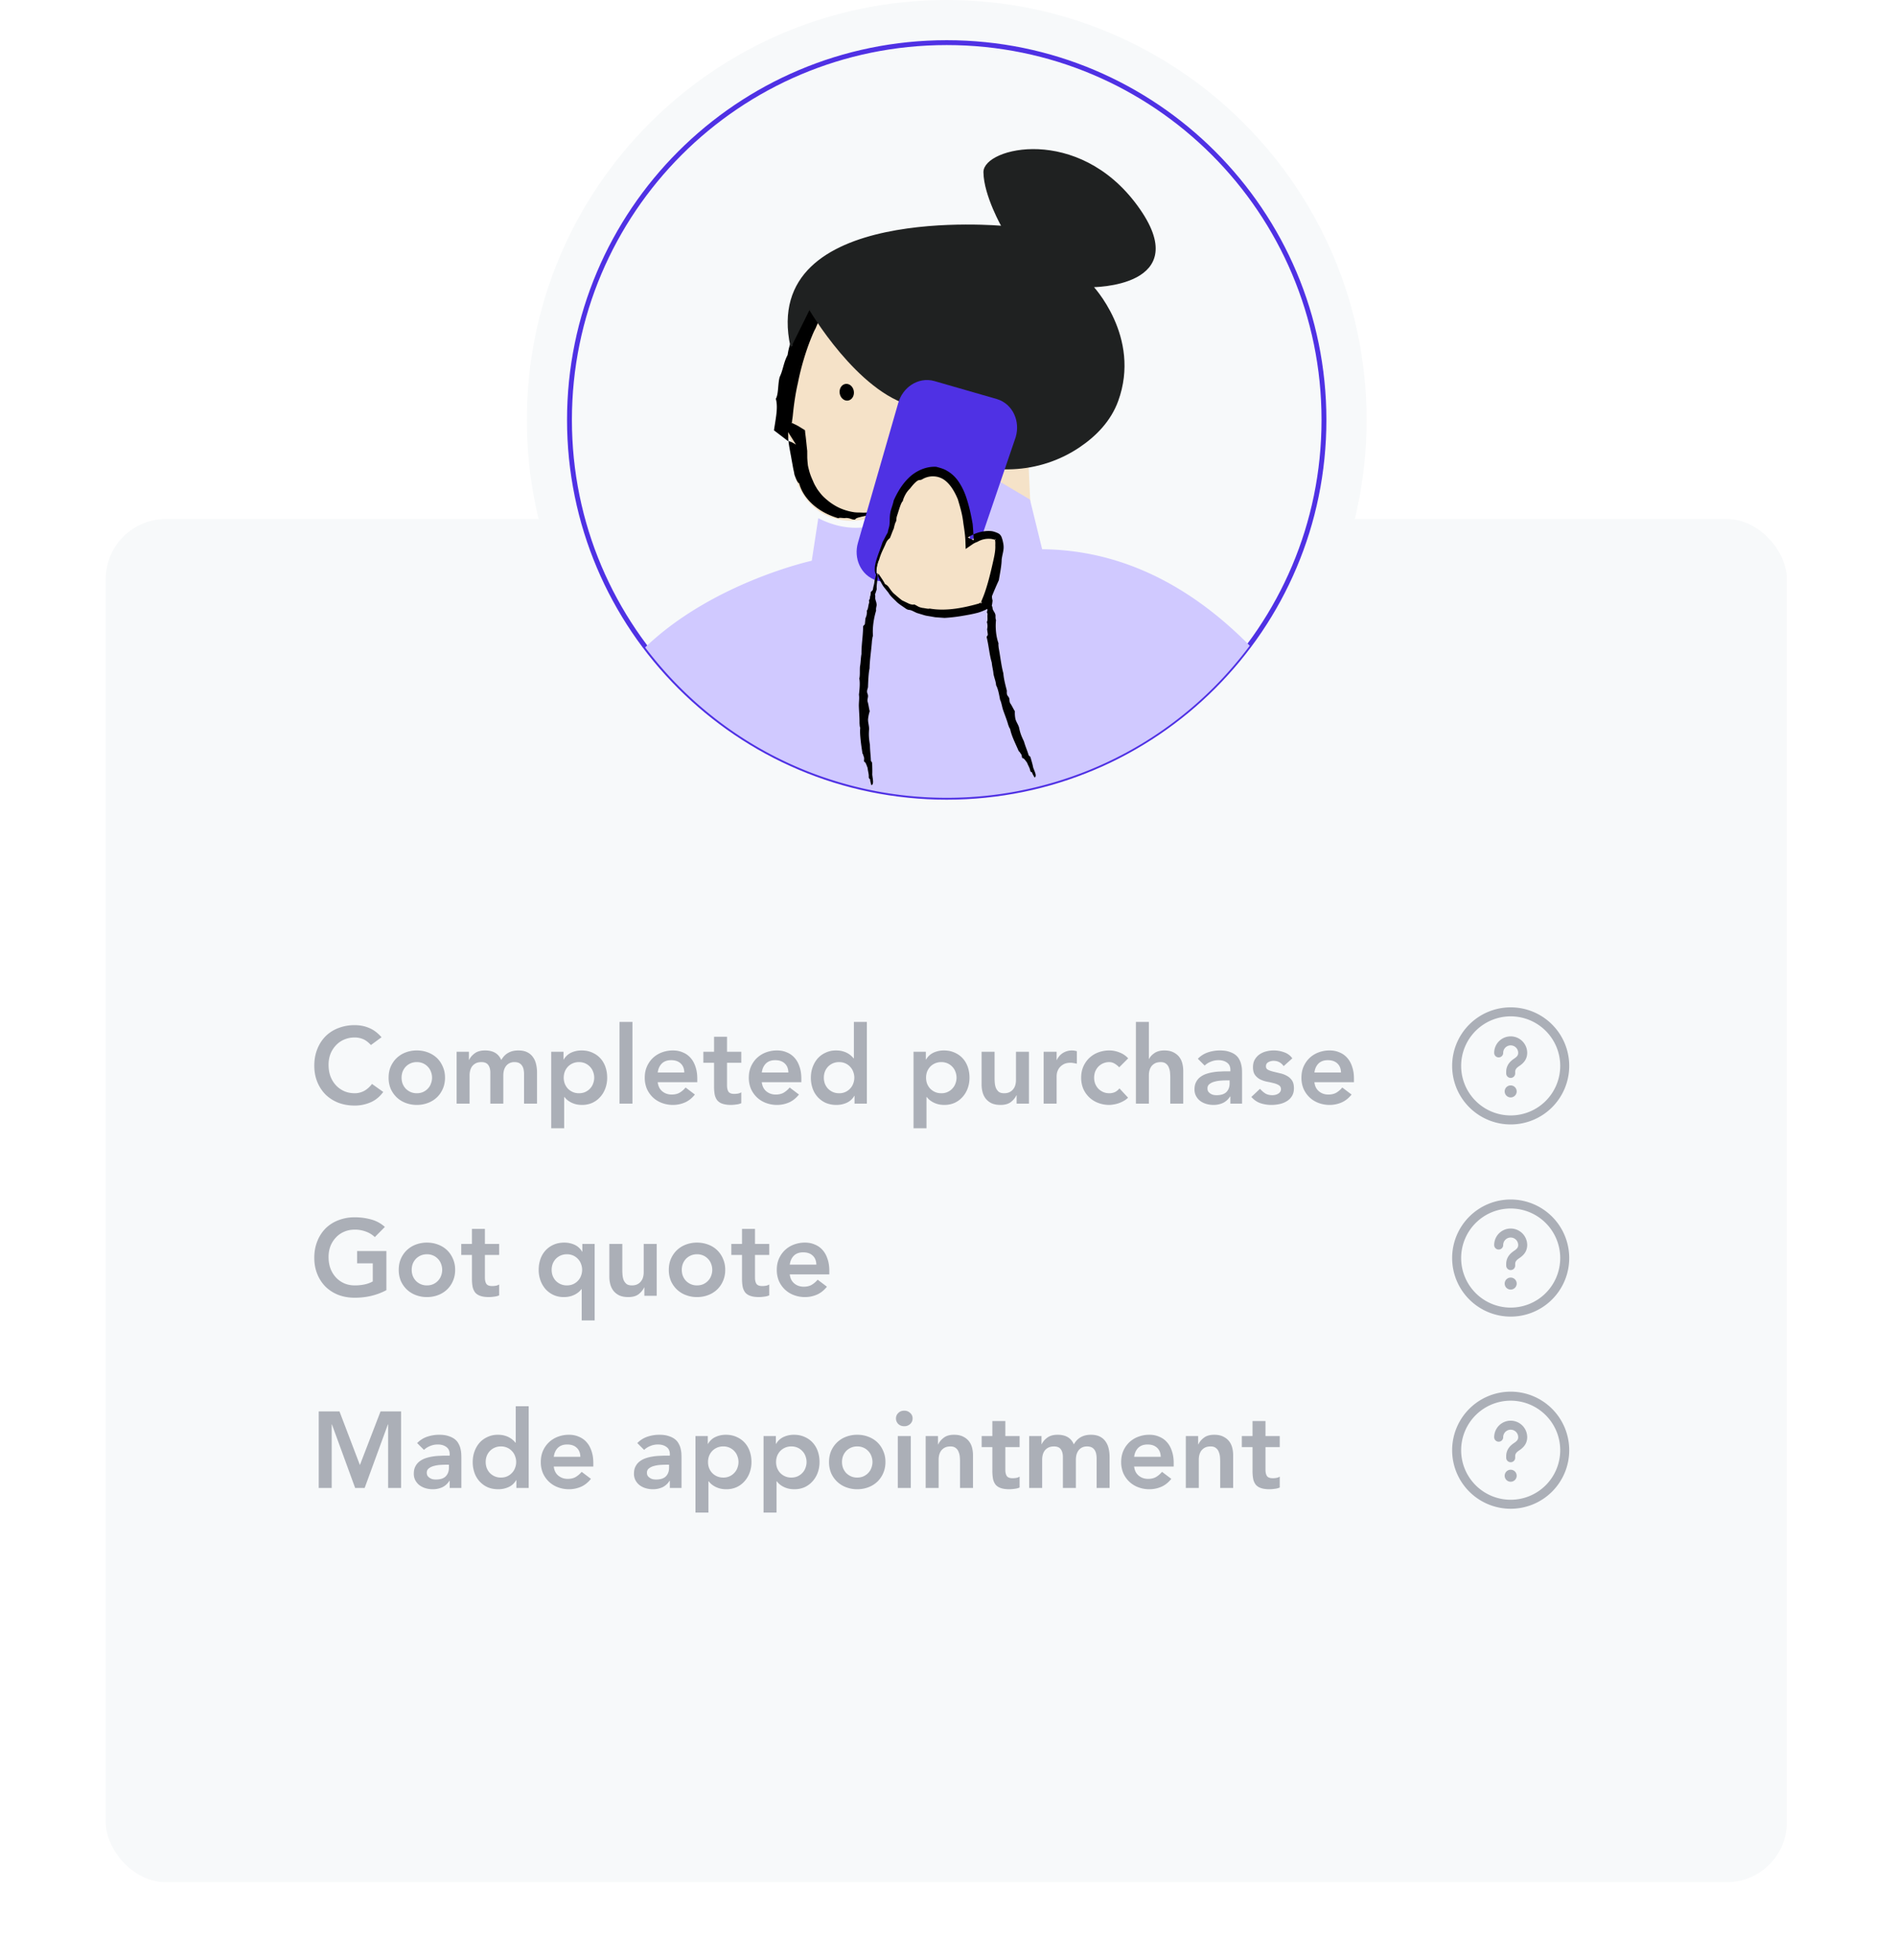 <svg xmlns="http://www.w3.org/2000/svg" width="269px" height="278px" fill="none" aria-hidden="true"><g filter="url(#a640230ddfe783)"><rect width="238.519" height="193.37" x="15" y="59.63" fill="#F7F9FA" rx="8.519"/></g><g clip-path="url(#b640230ddfe783)"><path fill="#F7F9FA" d="M134.318 119.142c-32.9 0-59.571-26.671-59.571-59.571S101.418 0 134.318 0s59.571 26.67 59.571 59.57c0 32.901-26.671 59.572-59.571 59.572Z"/><path stroke="#4F31E4" stroke-miterlimit="10" stroke-width=".69" d="M134.318 113.093c-29.56 0-53.522-23.963-53.522-53.522 0-29.56 23.962-53.522 53.522-53.522 29.559 0 53.522 23.963 53.522 53.522 0 29.56-23.963 53.522-53.522 53.522Z"/><path fill="#F5E2C8" d="M124.674 73.091a2.7 2.7 0 0 0-.217.085c-6.138 2.287-11.569-1.287-12.02-7.819l-.189-2.73a.62.62 0 0 0-.312-.493l-1.212-.696a.61.61 0 0 1-.311-.578c.189-2.89 1.91-21.1 14.841-22.672.041-.007.083-.006.125-.006l18.885 3.105c.304.02.553.259.582.562l1.769 39.165c.035.337-1.763.758-2.099.792l-17.524.292a.627.627 0 0 1-.693-.558l-.772-7.939a.627.627 0 0 0-.854-.516l.001.006Z"/><path fill="#000" fill-rule="evenodd" d="M127.268 71.645c-.047-.07-1.437.446-2.465.782-.757.16-1.725.346-2.658.283-.549-.022-.405.004-.865-.033a8.05 8.05 0 0 1-1.774-.456c-.537-.206-1.079-.487-1.729-.954-.64-.489-1.092-.903-1.449-1.376-.179-.236-.37-.464-.513-.74a5.335 5.335 0 0 1-.464-.91c-.383-.839-.527-1.29-.724-2.195-.046-.405-.078-.77-.093-1.117l-.006-.977c-.095-.788-.181-1.823-.281-2.477l-.03-.352-.016-.095-.079-.057c-.31-.187-.521-.32-.847-.518-.439-.25-.576-.276-.999-.507l.079.14-.008-.047c.038-.453.086-.67.13-1.041.139-1.491.386-3.223.732-4.692.382-1.97 1.08-4.448 1.998-6.647.149-.367.364-.85.502-1.074.774-1.924 2.153-3.996 3.461-5.266.315-.338.532-.59.939-.923.575-.542.768-.727 1.293-1.149.307-.218.588-.376.724-.49.318-.191.814-.405 1.21-.59 1.091-.549 2.658-.925 3.802-1.106-.047-.034-1.267.16-1.801.268-.261.07-.489.13-.691.176-.2.061-.372.117-.539.166-.326.102-.625.151-.927.313-.433.175-.613.058-.879.011-.41.186-.866.513-1.136.53-.398.302-.666.416-.886.396-.34.182-.187.304-.577.528-.637.252-1.363 1.147-1.88 1.064-.043.21-.292.481-.566.77a3.315 3.315 0 0 1-.977.686c-.275.331-.501.697-.752 1.039-.32.563-.706.172-1.045.535-.605 1.252-1.181 2.34-1.666 3.433-.484 1.093-.902 2.168-1.068 3.37-.612 1.17-.614 2.05-1.128 3.134-.273.975-.144 2.4-.547 3.096.273.982.104 2.121-.101 3.427l-.165 1.04 1.287.984.665.513c.419.085.788.29 1.178.534L111.82 61.3c.01.439.002.902.062 1.395.081.664.233 1.422.37 2.169.07.428.153.848.227 1.255.063.424.184.823.232 1.2.178.488.408 1.12.684 1.271.316 1.2 1.121 2.311 2.132 3.152 1.013.847 2.218 1.418 3.409 1.774.199-.151.776.04 1.063-.041.699.004.761.252 1.31.232.096-.183.361-.269.684-.343.327-.096.709-.151 1.029-.246.54-.075.941-.147 1.306-.263.361-.102.699-.171 1.076-.303.345-.154.407-.241.505-.327.282-.075.917-.375 1.381-.57l-.022-.01Z" clip-rule="evenodd"/><path fill="#000" d="M120.317 56.822c-.554.085-1.083-.374-1.183-1.026-.1-.65.267-1.248.821-1.333.553-.085 1.083.374 1.183 1.026.1.651-.268 1.248-.821 1.333Z"/><path fill="#D0C9FF" fill-rule="evenodd" stroke="#D0C9FF" stroke-miterlimit="10" stroke-width=".172" d="M116.158 73.634c11.498 5.746 19.099-9.125 19.099-9.125l10.794 6.408L147.789 78c12.215.083 21.953 6.056 29.409 13.608a54.977 54.977 0 0 1-5.021 5.808c-20.898 20.898-54.791 20.898-75.69 0a54.636 54.636 0 0 1-4.841-5.566c9.601-9.187 23.602-12.236 23.602-12.236l.917-5.98h-.007Z" clip-rule="evenodd"/><path fill="#1F2121" d="M114.931 43.812s6.842 11.744 14.616 13.626l1.359 5.166s.421-4.584 2.465-5.123c4.268-1.12 6.106 3.813 4.404 6.008-1.701 2.195-3.678.8-3.678.8 6.039 3.104 13.332 2.822 18.958-.968 2.354-1.581 4.405-3.694 5.423-6.475 3.307-9.056-3.638-16.275-3.638-16.275s14.742.088 6.391-11.31c-8.351-11.399-21.575-8.116-21.531-4.831.043 3.285 2.627 7.788 2.627 7.788s-34.376-3.245-30.02 16.896"/><path stroke="#1F2121" stroke-linejoin="round" stroke-width=".345" d="M114.931 43.812s6.842 11.744 14.616 13.626l1.359 5.166s.421-4.584 2.465-5.123c4.268-1.12 6.106 3.813 4.404 6.008-1.701 2.195-3.678.8-3.678.8 6.039 3.104 13.332 2.822 18.958-.968 2.354-1.581 4.405-3.694 5.423-6.475 3.307-9.056-3.638-16.275-3.638-16.275s14.742.088 6.391-11.31c-8.351-11.399-21.575-8.116-21.531-4.831.043 3.285 2.627 7.788 2.627 7.788s-34.376-3.245-30.02 16.896"/><path fill="#4F31E4" stroke="#4F31E4" stroke-linejoin="round" stroke-width="4.138" d="m125 80.373 8.305 1.014c1.069.31 2.221-.449 2.579-1.69l6.242-18.298c.359-1.242-.221-2.497-1.283-2.807l-8.835-2.545c-1.069-.31-2.221.448-2.58 1.69l-5.717 19.829c-.359 1.241.22 2.496 1.283 2.807H125Z"/><path fill="#F5E2C8" d="M124.483 81.504c-.682-1.255 1.676-5.387 2.014-6.78.559-2.31 1.007-4.738 2.746-6.483.813-.821 1.896-1.366 3.055-1.36 2.497.015 3.759 2.311 4.414 4.456a21.7 21.7 0 0 1 .904 5.353s1.814-1.318 3.814-.642c1.359.462-.8 7.773-1.787 9.918 0 0-10.207 4.594-15.146-4.455l-.014-.007Z"/><path fill="#010101" fill-rule="evenodd" d="M124.635 81.421c-.173.104-.007.51.276 1.042.151.255.296.572.51.834.214.27.434.538.635.793.234.414.627.766 1.027 1.152.38.42.897.71 1.366 1.048.276.2.414.214.531.228.117.014.214.02.476.138.2.097.379.18.558.27.18.068.366.116.538.171.352.097.683.228 1.035.276.352.056.704.118 1.097.187.393.027.82.062 1.324.096a23.474 23.474 0 0 0 2.448-.276c.718-.124 1.414-.234 2.318-.469a7.846 7.846 0 0 0 1.103-.434l.214-.104.069-.179c.193-.504.331-.952.559-1.58.365-.91.683-1.634.993-2.303.152-.924.4-2.131.4-2.932.097-.73.221-.972.276-1.593a2.847 2.847 0 0 0-.055-.738c-.042-.207-.076-.413-.207-.786a1.148 1.148 0 0 0-.297-.469c-.069-.069-.172-.117-.255-.166l-.152-.062a3.452 3.452 0 0 0-.62-.2c-.587-.09-1.207-.027-1.794.125-.6.158-1.138.393-1.696.758l.827.4a39.01 39.01 0 0 0-.138-2.296c-.207-1.187-.475-2.518-.945-3.89a9.102 9.102 0 0 0-.979-2.028c-.421-.649-.993-1.242-1.71-1.642-.463-.303-1.173-.469-1.525-.572-1.448-.09-2.91.58-3.91 1.565-1.014.973-1.669 2.18-2.132 3.2-.117.566-.275.932-.448 1.546-.186.93-.069 1.276-.172 2.055-.09.386-.214.738-.228.952-.228.365-.497.93-.745 1.386-.207.683-.531 1.449-.786 2.242-.124.4-.242.8-.29 1.207-.034.407-.055.841.186 1.214.049-.049.049-.173.028-.331 0-.16-.007-.373.028-.594.055-.441.193-.938.338-1.22.351-1.2.696-1.663.979-2.394.228-.483.393-.552.572-.73.2-.463.4-1.063.538-1.318.131-.58.214-.855.325-1.02.11-.401 0-.373.151-.836.228-.662.531-1.855.814-2.055.021-.193.166-.552.352-.903.228-.428.469-.683.69-.904.248-.331.524-.655.827-.924.469-.4.49-.159.862-.352 1.042-.634 2.27-.531 3.118.048.869.607 1.469 1.628 1.952 2.76.379 1.282.648 2.172.786 3.413.117.738.262 1.69.29 2.47l.041 1.179.993-.683c.2-.138.469-.262.663-.324a3.117 3.117 0 0 1 1.807-.434c.172 0 .338.048.503.082l.248.076c.173-.393.007-.034-.069-.041 0 0 .049.158.056.31.013.152.006.338 0 .517.048.842-.207 1.821-.456 2.925-.338 1.476-.827 3.393-1.4 4.697-.083.22-.179.462-.269.669l.311-.31c-.2.09-.414.186-.511.255-2.179.62-4.676 1.124-7 .71-.145.09-.704-.069-.966-.083-.676-.117-.731-.303-1.221-.503-.103.062-.386.034-.703-.09-.324-.152-.676-.324-1.007-.483-.476-.352-.807-.669-1.131-.93-.311-.277-.525-.608-.78-.973-.269-.325-.407-.338-.524-.421-.124-.324-.593-.959-.904-1.448l-.013.027Z" clip-rule="evenodd"/><g fill="#010101" fill-rule="evenodd" clip-path="url(#c640230ddfe783)" clip-rule="evenodd"><path d="M146.793 110.284c.366-.198-.029-.871-.212-1.42-.073-.418-.227-.915-.366-1.399-.088-.278-.198-.146-.286-.373-.219-.725-.417-1.106-.659-1.933-.373-.776-.534-1.186-.695-1.984-.154-.468-.344-.666-.498-1.142a4.263 4.263 0 0 1-.088-1.135c-.234-.358-.446-.856-.673-1.149-.125-.3-.066-.44-.132-.695-.088-.257-.234-.286-.315-.55-.058-.234-.007-.366-.029-.563-.198-.762-.432-1.648-.491-2.445-.285-1.018-.424-2.365-.659-3.595-.014-.212-.065-.483-.022-.63-.38-1.047-.461-2.343-.358-3.316-.095-.234-.066-.418-.073-.696-.081-.41-.301-.541-.403-.885-.022-.198-.051-.367-.125-.454.066-.198.081-.484.118-.718-.198-.637-.044-1.486-.242-2.094-.278.022-.154.674-.264.96.052.57-.058.827-.022 1.185 0 .242-.131.308-.234.418.015.227.066.512 0 .637.044.248.015.395-.044.483 0 .19.095.16.088.388-.051.33.073.9-.11 1.054.059.088.081.27.103.461.014.234-.015.41-.051.571l.087.63c.059.315-.153.278-.146.512.315 1.318.373 2.416.717 3.58.059.652.205 1.062.249 1.655.103.498.366 1.157.359 1.552.293.52.432 1.332.571 2.064.19.389.249.857.403 1.377.227.681.578 1.523.747 2.174.087.212.168.491.27.571.22 1.084.791 2.138 1.23 3.185.11.022.213.285.315.373.168.286.081.381.198.608.227-.029.439.359.659.629.205.52.395.747.468 1.186.088.176.176.183.264.213 0 .168.219.476.337.717l.014-.007ZM123.629 111.382c.41-.11.176-.915.125-1.523.022-.454 0-1.01-.015-1.545-.015-.314-.154-.204-.183-.468-.029-.813-.117-1.259-.132-2.182-.146-.915-.19-1.383-.117-2.255-.015-.534-.139-.79-.154-1.325a5.13 5.13 0 0 1 .242-1.193c-.125-.439-.176-1.025-.315-1.398-.029-.352.066-.469.073-.754-.007-.293-.139-.366-.139-.667.015-.256.095-.38.132-.593.037-.849.059-1.837.227-2.68.015-1.141.249-2.576.344-3.93.044-.22.059-.52.139-.667-.102-1.193.132-2.577.447-3.587-.044-.27.022-.454.073-.754 0-.454-.168-.63-.205-1.025.022-.212.015-.403-.037-.505.103-.198.169-.498.257-.74-.074-.71.212-1.596.117-2.27-.278-.014-.264.696-.418.982-.044.615-.19.864-.227 1.252-.051.256-.19.3-.307.402-.029.242-.037.55-.117.667 0 .27-.059.424-.139.498-.037.204.058.19 0 .424-.125.33-.125.952-.33 1.076.044.103.022.3 0 .505-.036.25-.11.425-.183.586l-.066.674c-.014.344-.212.249-.263.498-.022 1.45-.249 2.591-.234 3.887-.125.688-.088 1.15-.213 1.779-.044.542.022 1.303-.095 1.698.125.623.037 1.501-.051 2.3.073.453-.008.958-.015 1.537.022.768.11 1.749.095 2.474.022.242.022.557.103.674-.059.593 0 1.2.066 1.815.058.615.168 1.238.249 1.845.102.051.124.359.205.476.087.344-.022.417.036.688.227.044.337.505.483.849.066.593.205.894.169 1.355.044.205.132.241.205.293-.037.175.102.549.161.834l.007-.007Z"/></g></g><path fill="#ABAFB7" d="M52.626 148.245c-.398-.429-.787-.716-1.165-.859a3.067 3.067 0 0 0-1.12-.214c-.562 0-1.073.102-1.533.306-.45.194-.838.47-1.165.828a3.786 3.786 0 0 0-.767 1.227c-.174.47-.26.976-.26 1.518 0 .583.086 1.119.26 1.61.184.491.44.915.767 1.273.327.357.715.638 1.165.843.46.204.971.307 1.534.307.44 0 .863-.103 1.272-.307.42-.215.808-.552 1.166-1.012l1.594 1.135c-.49.674-1.088 1.165-1.794 1.472a5.602 5.602 0 0 1-2.254.46c-.838 0-1.61-.133-2.315-.399a5.52 5.52 0 0 1-1.81-1.15 5.428 5.428 0 0 1-1.18-1.794c-.286-.695-.43-1.467-.43-2.315 0-.869.144-1.656.43-2.362a5.35 5.35 0 0 1 1.18-1.824 5.199 5.199 0 0 1 1.81-1.15 6.3 6.3 0 0 1 2.315-.414c.736 0 1.416.132 2.04.398.633.256 1.221.695 1.763 1.319l-1.503 1.104Zm2.508 4.631c0-.583.102-1.11.307-1.58.215-.48.5-.889.859-1.226a3.74 3.74 0 0 1 1.272-.782 4.417 4.417 0 0 1 1.564-.276c.552 0 1.074.092 1.564.276.491.184.915.444 1.273.782.358.337.639.746.843 1.226.215.47.322.997.322 1.58 0 .582-.107 1.114-.322 1.594-.204.47-.485.874-.843 1.212a3.757 3.757 0 0 1-1.273.782 4.417 4.417 0 0 1-1.564.276 4.417 4.417 0 0 1-1.564-.276 3.757 3.757 0 0 1-1.272-.782 3.844 3.844 0 0 1-.859-1.212 4.029 4.029 0 0 1-.307-1.594Zm1.84 0c0 .286.046.562.138.828.102.265.246.5.43.705.194.204.424.368.69.491.265.122.567.184.904.184.338 0 .64-.062.905-.184.266-.123.49-.287.675-.491.194-.205.337-.44.429-.705a2.29 2.29 0 0 0 .153-.828c0-.287-.05-.563-.153-.828a1.933 1.933 0 0 0-.43-.706 2.047 2.047 0 0 0-.674-.49 2.13 2.13 0 0 0-.905-.184 2.13 2.13 0 0 0-1.594.674 2.26 2.26 0 0 0-.43.706 2.507 2.507 0 0 0-.138.828Zm7.81-3.68h1.748v1.15h.031c.164-.348.424-.655.782-.92.368-.276.859-.414 1.472-.414 1.155 0 1.922.454 2.3 1.364.266-.47.598-.812.997-1.027.398-.225.874-.337 1.426-.337.49 0 .904.081 1.242.245.337.163.608.388.812.675.215.286.368.623.46 1.012.092.378.138.787.138 1.226v4.386h-1.84v-4.171c0-.225-.02-.44-.061-.644a1.48 1.48 0 0 0-.215-.552 1.065 1.065 0 0 0-.414-.383c-.173-.092-.398-.138-.674-.138a1.51 1.51 0 0 0-.736.168 1.41 1.41 0 0 0-.491.43 1.867 1.867 0 0 0-.276.613 3.106 3.106 0 0 0-.077.69v3.987h-1.84v-4.386c0-.46-.097-.823-.291-1.088-.194-.276-.516-.414-.966-.414-.307 0-.567.051-.782.153a1.58 1.58 0 0 0-.521.414c-.133.174-.23.373-.292.598-.061.225-.092.46-.092.705v4.018h-1.84v-7.36Zm13.419 0h1.748v1.104h.03a2.37 2.37 0 0 1 1.074-.982c.45-.204.935-.306 1.456-.306.563 0 1.069.102 1.519.306.45.194.833.465 1.15.813.316.347.557.756.72 1.227.164.47.245.976.245 1.518a4.35 4.35 0 0 1-.26 1.518c-.174.47-.42.879-.736 1.226-.307.348-.68.624-1.12.828a3.53 3.53 0 0 1-1.44.292c-.348 0-.655-.036-.92-.108a3.119 3.119 0 0 1-1.227-.628 2.93 2.93 0 0 1-.353-.384h-.046v4.432h-1.84v-10.856Zm6.102 3.68c0-.287-.05-.563-.153-.828a1.935 1.935 0 0 0-.43-.706 2.047 2.047 0 0 0-.674-.49 2.13 2.13 0 0 0-.904-.184 2.13 2.13 0 0 0-1.595.674 2.26 2.26 0 0 0-.43.706 2.507 2.507 0 0 0-.138.828c0 .286.047.562.139.828.102.265.245.5.429.705.194.204.424.368.69.491.266.122.567.184.904.184.338 0 .64-.062.905-.184.266-.123.49-.287.675-.491a1.94 1.94 0 0 0 .43-.705 2.29 2.29 0 0 0 .152-.828Zm3.587-7.912h1.84v11.592h-1.84v-11.592Zm5.424 8.556c.061.552.276.981.644 1.288.368.306.813.46 1.334.46.46 0 .843-.092 1.15-.276.317-.195.593-.435.828-.721l1.319.997c-.43.531-.91.909-1.442 1.134a4.244 4.244 0 0 1-1.67.338 4.417 4.417 0 0 1-1.565-.276 3.757 3.757 0 0 1-1.273-.782 3.844 3.844 0 0 1-.858-1.212 4.029 4.029 0 0 1-.307-1.594c0-.583.102-1.11.307-1.58.214-.48.5-.889.858-1.226a3.74 3.74 0 0 1 1.273-.782 4.417 4.417 0 0 1 1.564-.276c.511 0 .976.092 1.395.276.43.173.793.429 1.09.766.306.338.54.757.704 1.258.174.49.261 1.058.261 1.702v.506h-5.612Zm3.772-1.38c-.01-.542-.179-.966-.506-1.273-.327-.317-.782-.475-1.365-.475-.552 0-.991.158-1.318.475-.317.317-.511.741-.583 1.273h3.772Zm2.702-1.38v-1.564h1.518v-2.132h1.84v2.132h2.024v1.564h-2.024v3.22c0 .368.067.659.199.874.144.214.42.322.828.322.164 0 .343-.016.537-.046.194-.041.348-.103.46-.184v1.548a2.225 2.225 0 0 1-.721.184 5.074 5.074 0 0 1-.736.062c-.49 0-.894-.057-1.211-.169a1.619 1.619 0 0 1-.736-.475 2.054 2.054 0 0 1-.368-.828 6.256 6.256 0 0 1-.092-1.135v-3.373H99.79Zm8.29 2.76c.062.552.276.981.644 1.288.368.306.813.46 1.334.46.46 0 .844-.092 1.15-.276.317-.195.593-.435.828-.721l1.319.997c-.429.531-.91.909-1.441 1.134a4.249 4.249 0 0 1-1.672.338 4.419 4.419 0 0 1-1.564-.276 3.762 3.762 0 0 1-1.272-.782 3.847 3.847 0 0 1-.859-1.212 4.038 4.038 0 0 1-.307-1.594c0-.583.103-1.11.307-1.58.215-.48.501-.889.859-1.226a3.747 3.747 0 0 1 1.272-.782 4.419 4.419 0 0 1 1.564-.276c.512 0 .977.092 1.396.276a2.84 2.84 0 0 1 1.088.766c.307.338.542.757.706 1.258.174.49.26 1.058.26 1.702v.506h-5.612Zm3.772-1.38c-.01-.542-.178-.966-.506-1.273-.327-.317-.782-.475-1.364-.475-.552 0-.992.158-1.319.475-.317.317-.511.741-.583 1.273h3.772Zm9.388 3.312h-.031a2.372 2.372 0 0 1-1.073.981c-.45.204-.936.307-1.457.307a3.838 3.838 0 0 1-1.533-.292 3.52 3.52 0 0 1-1.135-.828 3.507 3.507 0 0 1-.721-1.226 4.61 4.61 0 0 1-.245-1.518c0-.542.087-1.048.261-1.518.174-.471.414-.88.72-1.227a3.348 3.348 0 0 1 1.135-.813c.44-.204.92-.306 1.441-.306.348 0 .655.035.92.107.266.071.501.163.706.276.204.112.378.235.521.368.143.123.261.245.353.368h.046v-5.167h1.84v11.592h-1.748v-1.104Zm-4.355-2.576c0 .286.046.562.138.828.102.265.245.5.429.705.195.204.425.368.69.491.266.122.568.184.905.184a2.058 2.058 0 0 0 1.579-.675 1.93 1.93 0 0 0 .43-.705c.102-.266.153-.542.153-.828 0-.287-.051-.563-.153-.828a1.925 1.925 0 0 0-.43-.706 2.042 2.042 0 0 0-.674-.49 2.133 2.133 0 0 0-.905-.184 2.133 2.133 0 0 0-1.595.674c-.184.205-.327.44-.429.706a2.507 2.507 0 0 0-.138.828Zm12.723-3.68h1.748v1.104h.031c.266-.45.624-.777 1.073-.982.45-.204.936-.306 1.457-.306.562 0 1.068.102 1.518.306.45.194.833.465 1.15.813.317.347.557.756.721 1.227.163.47.245.976.245 1.518 0 .541-.087 1.047-.261 1.518-.173.47-.419.879-.736 1.226a3.34 3.34 0 0 1-1.119.828c-.439.194-.92.292-1.441.292-.348 0-.654-.036-.92-.108a3.13 3.13 0 0 1-1.227-.628 2.942 2.942 0 0 1-.353-.384h-.046v4.432h-1.84v-10.856Zm6.103 3.68c0-.287-.051-.563-.153-.828a1.925 1.925 0 0 0-.43-.706 2.042 2.042 0 0 0-.674-.49 2.133 2.133 0 0 0-.905-.184 2.133 2.133 0 0 0-1.595.674c-.184.205-.327.44-.429.706a2.507 2.507 0 0 0-.138.828c0 .286.046.562.138.828.102.265.245.5.429.705.195.204.425.368.69.491.266.122.568.184.905.184a2.058 2.058 0 0 0 1.579-.675 1.93 1.93 0 0 0 .43-.705c.102-.266.153-.542.153-.828Zm10.272 3.68h-1.748v-1.181h-.031c-.174.368-.44.69-.797.966-.358.266-.844.399-1.457.399-.491 0-.91-.077-1.257-.23a2.381 2.381 0 0 1-.828-.644 2.577 2.577 0 0 1-.46-.936 4.23 4.23 0 0 1-.138-1.088v-4.646h1.84v3.726c0 .204.01.434.03.69.021.245.072.48.154.705.092.215.225.399.398.552.184.143.44.215.767.215.307 0 .562-.052.767-.154.214-.102.388-.24.521-.414.143-.174.245-.373.307-.598.061-.225.092-.46.092-.705v-4.017h1.84v7.36Zm2.088-7.36h1.84v1.165h.031c.204-.429.496-.762.874-.997a2.418 2.418 0 0 1 1.625-.322c.113.021.225.046.338.077v1.779a3.6 3.6 0 0 0-.46-.092 2.028 2.028 0 0 0-.43-.046c-.429 0-.777.081-1.042.245a1.903 1.903 0 0 0-.598.537 2.015 2.015 0 0 0-.276.613 2.586 2.586 0 0 0-.062.46v3.941h-1.84v-7.36Zm10.72 2.208a2.949 2.949 0 0 0-.675-.537 1.446 1.446 0 0 0-.721-.199 2.129 2.129 0 0 0-1.594.674c-.184.205-.327.44-.43.706a2.507 2.507 0 0 0-.138.828c0 .286.046.562.138.828.103.265.246.5.43.705.194.204.424.368.69.491.266.122.567.184.904.184a1.9 1.9 0 0 0 .798-.169c.245-.123.455-.297.628-.521l1.227 1.318a2.78 2.78 0 0 1-.644.476c-.235.132-.475.24-.721.322-.245.081-.48.138-.705.168a3.322 3.322 0 0 1-.583.062 4.419 4.419 0 0 1-1.564-.276 3.762 3.762 0 0 1-1.272-.782 3.847 3.847 0 0 1-.859-1.212 4.038 4.038 0 0 1-.307-1.594c0-.583.103-1.11.307-1.58.215-.48.501-.889.859-1.226a3.747 3.747 0 0 1 1.272-.782 4.419 4.419 0 0 1 1.564-.276c.471 0 .941.092 1.411.276.481.173.9.454 1.257.843l-1.272 1.273Zm4.208-1.181h.03c.143-.307.394-.583.752-.828.368-.256.838-.383 1.41-.383.491 0 .905.081 1.242.245.348.163.629.378.844.644.214.266.368.572.46.92.092.347.138.71.138 1.089v4.646h-1.84v-3.726c0-.205-.011-.43-.031-.675a2.236 2.236 0 0 0-.169-.705 1.206 1.206 0 0 0-.398-.552c-.184-.154-.435-.23-.752-.23-.306 0-.567.051-.782.153-.204.102-.378.24-.521.414a1.71 1.71 0 0 0-.291.598c-.062.225-.092.46-.092.705v4.018h-1.84v-11.592h1.84v5.259Zm11.564 5.321h-.046a2.428 2.428 0 0 1-1.012.92 3.248 3.248 0 0 1-1.349.276c-.337 0-.67-.046-.997-.138a2.775 2.775 0 0 1-.858-.414 2.153 2.153 0 0 1-.598-.69 1.95 1.95 0 0 1-.23-.966c0-.399.071-.736.214-1.012.143-.287.332-.522.568-.706a2.93 2.93 0 0 1 .843-.46c.317-.112.644-.194.981-.245a7.232 7.232 0 0 1 1.043-.107c.347-.021.675-.031.981-.031h.46v-.199c0-.46-.158-.803-.475-1.028-.317-.235-.721-.352-1.211-.352-.389 0-.752.071-1.089.214a2.656 2.656 0 0 0-.874.552l-.966-.966c.409-.419.884-.72 1.426-.904a5.346 5.346 0 0 1 1.702-.276c.521 0 .961.061 1.319.184.357.112.654.26.889.444s.414.399.537.644c.132.235.224.476.276.721.061.245.097.485.107.721.01.224.015.424.015.598v4.232h-1.656v-1.012Zm-.107-2.285h-.383c-.256 0-.542.01-.859.031-.317.02-.619.071-.905.153a1.88 1.88 0 0 0-.705.337c-.194.143-.291.348-.291.614 0 .173.035.322.107.444.082.113.184.21.307.292.122.081.26.143.414.184.153.03.306.046.46.046.633 0 1.098-.149 1.395-.445.307-.307.46-.721.46-1.242v-.414Zm7.668-2.024c-.358-.501-.838-.751-1.441-.751a1.54 1.54 0 0 0-.721.184c-.235.122-.352.322-.352.598 0 .224.097.388.291.49.194.102.439.189.736.261l.951.23c.347.071.669.189.966.353.296.153.541.368.736.644.194.276.291.654.291 1.134 0 .44-.097.813-.291 1.12-.184.296-.43.536-.736.72a3.187 3.187 0 0 1-1.012.399 5.351 5.351 0 0 1-1.135.123 4.855 4.855 0 0 1-1.579-.246c-.481-.163-.91-.46-1.288-.889l1.226-1.15c.235.266.486.485.752.659.276.164.608.246.996.246.133 0 .271-.016.414-.046a1.35 1.35 0 0 0 .399-.154.889.889 0 0 0 .291-.26.638.638 0 0 0 .123-.384c0-.255-.097-.444-.291-.567a2.446 2.446 0 0 0-.736-.291 10.404 10.404 0 0 0-.966-.215 4.177 4.177 0 0 1-.951-.322 2.073 2.073 0 0 1-.736-.629c-.194-.266-.291-.634-.291-1.104 0-.409.081-.761.245-1.058.174-.306.399-.557.675-.751a2.88 2.88 0 0 1 .95-.429 4.251 4.251 0 0 1 2.546.122c.48.164.868.45 1.165.859l-1.227 1.104Zm4.36 2.285c.061.552.276.981.644 1.288.368.306.813.46 1.334.46.46 0 .843-.092 1.15-.276.317-.195.593-.435.828-.721l1.319.997c-.43.531-.91.909-1.442 1.134a4.24 4.24 0 0 1-1.671.338 4.419 4.419 0 0 1-1.564-.276 3.757 3.757 0 0 1-1.273-.782 3.844 3.844 0 0 1-.858-1.212 4.02 4.02 0 0 1-.307-1.594c0-.583.102-1.11.307-1.58.214-.48.501-.889.858-1.226a3.741 3.741 0 0 1 1.273-.782 4.419 4.419 0 0 1 1.564-.276c.511 0 .976.092 1.395.276.43.173.793.429 1.089.766.307.338.542.757.705 1.258.174.49.261 1.058.261 1.702v.506h-5.612Zm3.772-1.38c-.01-.542-.179-.966-.506-1.273-.327-.317-.782-.475-1.365-.475-.552 0-.991.158-1.318.475-.317.317-.511.741-.583 1.273h3.772Z"/><path stroke="#ABAFB7" stroke-linecap="round" stroke-linejoin="round" stroke-width="1.278" d="M214.333 158.87v0a7.666 7.666 0 0 1-7.667-7.666v0a7.666 7.666 0 0 1 7.667-7.667v0a7.666 7.666 0 0 1 7.666 7.667v0a7.666 7.666 0 0 1-7.666 7.666Z" clip-rule="evenodd"/><path stroke="#ABAFB7" stroke-linecap="round" stroke-linejoin="round" stroke-width="1.278" d="M214.333 152.269v-.213c0-.696.43-1.074.861-1.363.421-.284.842-.654.842-1.335a1.703 1.703 0 1 0-3.407 0M214.331 154.611a.213.213 0 1 0 .002.426.213.213 0 0 0-.002-.426"/><path fill="#ABAFB7" d="M54.819 183.017c-1.34.716-2.837 1.074-4.493 1.074-.838 0-1.61-.133-2.315-.399a5.52 5.52 0 0 1-1.81-1.15 5.428 5.428 0 0 1-1.18-1.794c-.286-.695-.43-1.467-.43-2.315 0-.869.144-1.656.43-2.362a5.36 5.36 0 0 1 1.18-1.824 5.213 5.213 0 0 1 1.81-1.15 6.3 6.3 0 0 1 2.315-.414 8.58 8.58 0 0 1 2.33.306 4.731 4.731 0 0 1 1.948 1.058l-1.426 1.442a3.554 3.554 0 0 0-1.272-.782 4.417 4.417 0 0 0-1.564-.276c-.563 0-1.074.102-1.534.306-.45.195-.838.471-1.165.828a3.786 3.786 0 0 0-.767 1.227c-.174.47-.26.976-.26 1.518 0 .583.086 1.119.26 1.61.184.491.44.915.767 1.273.327.358.715.639 1.165.843.46.205.971.307 1.534.307.49 0 .95-.046 1.38-.138.44-.092.828-.235 1.165-.43v-2.56h-2.223v-1.748h4.155v5.55Zm1.753-2.882c0-.583.102-1.109.306-1.58.215-.48.501-.889.86-1.226a3.74 3.74 0 0 1 1.272-.782 4.417 4.417 0 0 1 1.564-.276c.552 0 1.073.092 1.564.276.49.184.915.444 1.273.782.357.337.638.746.843 1.226.215.471.322.997.322 1.58 0 .582-.107 1.114-.322 1.594a3.639 3.639 0 0 1-.844 1.212 3.757 3.757 0 0 1-1.272.782 4.417 4.417 0 0 1-1.564.276 4.417 4.417 0 0 1-1.564-.276 3.757 3.757 0 0 1-1.273-.782 3.833 3.833 0 0 1-.858-1.212 4.029 4.029 0 0 1-.307-1.594Zm1.84 0c0 .286.046.562.138.828.102.266.245.501.43.705a2.146 2.146 0 0 0 1.595.675c.336 0 .638-.062.903-.184a2.05 2.05 0 0 0 .675-.491c.194-.204.337-.439.43-.705a2.29 2.29 0 0 0 .153-.828 2.29 2.29 0 0 0-.153-.828 1.933 1.933 0 0 0-.43-.706 2.047 2.047 0 0 0-.675-.49 2.13 2.13 0 0 0-.904-.184 2.13 2.13 0 0 0-1.595.674 2.26 2.26 0 0 0-.43.706 2.515 2.515 0 0 0-.137.828Zm7.028-2.116v-1.564h1.518v-2.132h1.84v2.132h2.024v1.564h-2.024v3.22c0 .368.066.659.2.874.142.214.418.322.827.322.164 0 .343-.016.537-.046.194-.041.347-.102.46-.184v1.548a2.23 2.23 0 0 1-.72.184 5.077 5.077 0 0 1-.737.062c-.49 0-.894-.056-1.211-.169a1.62 1.62 0 0 1-.736-.475 2.05 2.05 0 0 1-.368-.828 6.212 6.212 0 0 1-.092-1.135v-3.373H65.44Zm18.93 9.292h-1.84v-4.432h-.046a2.93 2.93 0 0 1-.353.384 3.116 3.116 0 0 1-1.227.628 3.532 3.532 0 0 1-.92.108 3.514 3.514 0 0 1-1.44-.292 3.522 3.522 0 0 1-1.135-.828 3.843 3.843 0 0 1-.721-1.226 4.345 4.345 0 0 1-.26-1.518c0-.542.081-1.048.245-1.518.163-.47.403-.879.72-1.227a3.367 3.367 0 0 1 1.135-.813c.45-.204.96-.306 1.533-.306.522 0 1.007.102 1.457.306.45.205.808.532 1.073.982h.03v-1.104h1.749v10.856Zm-6.103-7.176c0 .286.046.562.138.828.102.266.246.501.43.705a2.145 2.145 0 0 0 1.595.675c.337 0 .638-.062.904-.184a2.05 2.05 0 0 0 .675-.491c.194-.204.337-.439.429-.705.102-.266.153-.542.153-.828 0-.286-.05-.562-.153-.828a1.934 1.934 0 0 0-.43-.706 2.047 2.047 0 0 0-.674-.49 2.13 2.13 0 0 0-.905-.184 2.13 2.13 0 0 0-1.594.674 2.26 2.26 0 0 0-.43.706 2.515 2.515 0 0 0-.138.828Zm14.903 3.68H91.42v-1.181h-.03c-.174.368-.44.69-.797.966-.358.266-.844.399-1.457.399-.49 0-.91-.077-1.258-.23a2.38 2.38 0 0 1-.828-.644 2.582 2.582 0 0 1-.46-.936 4.23 4.23 0 0 1-.137-1.088v-4.646h1.84v3.726c0 .204.01.434.03.69.02.245.072.48.154.705.092.215.224.399.398.552.184.143.44.215.767.215.306 0 .562-.051.766-.154.215-.102.389-.24.522-.414a1.58 1.58 0 0 0 .306-.598c.062-.224.093-.46.093-.705v-4.017h1.84v7.36Zm1.72-3.68c0-.583.102-1.109.307-1.58.215-.48.5-.889.858-1.226a3.74 3.74 0 0 1 1.273-.782 4.417 4.417 0 0 1 1.564-.276c.552 0 1.074.092 1.564.276a3.587 3.587 0 0 1 2.116 2.008c.215.471.322.997.322 1.58 0 .582-.107 1.114-.322 1.594a3.628 3.628 0 0 1-.843 1.212 3.757 3.757 0 0 1-1.273.782 4.416 4.416 0 0 1-1.564.276 4.417 4.417 0 0 1-1.564-.276 3.757 3.757 0 0 1-1.273-.782 3.833 3.833 0 0 1-.858-1.212 4.03 4.03 0 0 1-.307-1.594Zm1.84 0c0 .286.046.562.138.828.102.266.246.501.43.705a2.145 2.145 0 0 0 1.595.675c.337 0 .638-.062.904-.184.266-.123.49-.286.674-.491.195-.204.338-.439.43-.705.102-.266.153-.542.153-.828 0-.286-.051-.562-.153-.828a1.925 1.925 0 0 0-.43-.706 2.04 2.04 0 0 0-.674-.49 2.13 2.13 0 0 0-.905-.184 2.13 2.13 0 0 0-1.594.674 2.26 2.26 0 0 0-.43.706 2.515 2.515 0 0 0-.138.828Zm7.028-2.116v-1.564h1.518v-2.132h1.84v2.132h2.024v1.564h-2.024v3.22c0 .368.067.659.2.874.143.214.419.322.828.322.163 0 .342-.016.536-.046.194-.041.348-.102.46-.184v1.548a2.225 2.225 0 0 1-.72.184 5.085 5.085 0 0 1-.736.062c-.491 0-.895-.056-1.212-.169a1.624 1.624 0 0 1-.736-.475 2.054 2.054 0 0 1-.368-.828 6.248 6.248 0 0 1-.092-1.135v-3.373h-1.518Zm8.291 2.76c.061.552.276.981.644 1.288.368.306.812.46 1.334.46.46 0 .843-.092 1.15-.276.316-.194.592-.435.828-.721l1.318.997c-.429.531-.91.91-1.441 1.134a4.247 4.247 0 0 1-1.671.338 4.415 4.415 0 0 1-1.564-.276 3.757 3.757 0 0 1-1.273-.782 3.836 3.836 0 0 1-.859-1.212 4.037 4.037 0 0 1-.306-1.594c0-.583.102-1.109.306-1.58.215-.48.501-.889.859-1.226a3.741 3.741 0 0 1 1.273-.782 4.415 4.415 0 0 1 1.564-.276c.511 0 .976.092 1.395.276.429.174.792.429 1.089.766.306.338.541.757.705 1.258.174.49.261 1.058.261 1.702v.506h-5.612Zm3.772-1.38c-.011-.542-.179-.966-.506-1.273-.328-.317-.782-.475-1.365-.475-.552 0-.992.158-1.319.475-.317.317-.511.741-.582 1.273h3.772Z"/><path stroke="#ABAFB7" stroke-linecap="round" stroke-linejoin="round" stroke-width="1.278" d="M214.333 186.13v0a7.667 7.667 0 0 1-7.667-7.667v0a7.666 7.666 0 0 1 7.667-7.667v0a7.666 7.666 0 0 1 7.666 7.667v0a7.667 7.667 0 0 1-7.666 7.667Z" clip-rule="evenodd"/><path stroke="#ABAFB7" stroke-linecap="round" stroke-linejoin="round" stroke-width="1.278" d="M214.333 179.528v-.213c0-.696.43-1.074.861-1.363.421-.284.842-.654.842-1.335a1.703 1.703 0 1 0-3.407 0M214.331 181.87a.213.213 0 1 0 .002.426.213.213 0 0 0-.002-.426"/><path fill="#ABAFB7" d="M45.22 200.218h2.944l2.898 7.605 2.929-7.605h2.913v10.856h-1.84v-9.016h-.03l-3.297 9.016h-1.35l-3.296-9.016h-.03v9.016h-1.84v-10.856Zm18.58 9.844h-.045a2.42 2.42 0 0 1-1.012.92 3.25 3.25 0 0 1-1.35.276c-.337 0-.669-.046-.996-.138a2.787 2.787 0 0 1-.859-.414 2.166 2.166 0 0 1-.598-.69 1.957 1.957 0 0 1-.23-.966c0-.399.072-.736.215-1.012.143-.286.332-.521.567-.705.245-.194.527-.348.844-.46a5.33 5.33 0 0 1 .98-.246 7.227 7.227 0 0 1 1.043-.107c.348-.02.675-.031.982-.031h.46v-.199c0-.46-.159-.802-.476-1.027-.316-.235-.72-.353-1.21-.353-.39 0-.752.072-1.09.215a2.657 2.657 0 0 0-.873.552l-.967-.966a3.578 3.578 0 0 1 1.426-.905 5.348 5.348 0 0 1 1.703-.276c.52 0 .96.061 1.318.184.358.113.654.261.89.445.235.184.413.398.536.644.133.235.225.475.276.72.061.246.097.486.108.721.01.225.015.424.015.598v4.232H63.8v-1.012Zm-.106-2.285h-.384c-.255 0-.542.011-.858.031a4.376 4.376 0 0 0-.905.153 1.885 1.885 0 0 0-.705.338c-.195.143-.292.347-.292.613a.87.87 0 0 0 .108.445c.081.112.184.209.306.291.123.082.26.143.414.184.154.031.307.046.46.046.634 0 1.1-.148 1.395-.445.307-.306.46-.72.46-1.242v-.414Zm9.57 2.193h-.031c-.266.45-.624.777-1.074.981a3.47 3.47 0 0 1-1.457.307c-.572 0-1.083-.097-1.533-.291a3.552 3.552 0 0 1-1.135-.828 3.515 3.515 0 0 1-.72-1.227 4.586 4.586 0 0 1-.245-1.518c0-.542.086-1.048.26-1.518.174-.47.414-.879.72-1.227a3.351 3.351 0 0 1 1.135-.812c.44-.205.92-.307 1.442-.307.347 0 .654.036.92.107.266.072.5.164.705.276.205.113.378.236.521.368.144.123.261.246.353.368h.046v-5.167h1.84v11.592h-1.748v-1.104Zm-4.355-2.576c0 .286.045.562.137.828.103.266.246.501.43.705a2.13 2.13 0 0 0 1.595.675c.337 0 .638-.061.904-.184a2.05 2.05 0 0 0 .675-.491c.194-.204.337-.439.43-.705a2.29 2.29 0 0 0 .153-.828 2.29 2.29 0 0 0-.154-.828 1.922 1.922 0 0 0-.43-.705 2.05 2.05 0 0 0-.674-.491 2.13 2.13 0 0 0-.904-.184 2.13 2.13 0 0 0-1.595.675 2.245 2.245 0 0 0-.43.705 2.515 2.515 0 0 0-.138.828Zm9.658.644c.061.552.276.981.644 1.288.368.307.812.46 1.334.46.46 0 .843-.092 1.15-.276.317-.194.593-.434.828-.721l1.318.997c-.429.532-.91.91-1.44 1.135a4.244 4.244 0 0 1-1.672.337 4.417 4.417 0 0 1-1.564-.276 3.757 3.757 0 0 1-1.273-.782 3.829 3.829 0 0 1-.859-1.211 4.035 4.035 0 0 1-.306-1.595c0-.583.102-1.109.306-1.579.215-.481.501-.89.86-1.227a3.757 3.757 0 0 1 1.272-.782 4.417 4.417 0 0 1 1.564-.276c.51 0 .976.092 1.395.276.43.174.792.429 1.089.767.306.337.541.756.705 1.257.174.491.26 1.058.26 1.702v.506h-5.611Zm3.772-1.38c-.01-.542-.18-.966-.506-1.273-.327-.316-.782-.475-1.365-.475-.552 0-.992.159-1.319.475-.317.317-.51.742-.582 1.273h3.772Zm12.698 3.404h-.047a2.42 2.42 0 0 1-1.011.92 3.25 3.25 0 0 1-1.35.276c-.337 0-.67-.046-.997-.138a2.786 2.786 0 0 1-.858-.414 2.164 2.164 0 0 1-.598-.69 1.956 1.956 0 0 1-.23-.966c0-.399.071-.736.215-1.012.143-.286.332-.521.567-.705.245-.194.526-.348.843-.46.317-.113.644-.194.981-.246a7.23 7.23 0 0 1 1.043-.107c.348-.02.675-.031.981-.031h.46v-.199c0-.46-.158-.802-.475-1.027-.317-.235-.72-.353-1.211-.353a2.76 2.76 0 0 0-1.089.215 2.656 2.656 0 0 0-.874.552l-.966-.966a3.577 3.577 0 0 1 1.426-.905 5.347 5.347 0 0 1 1.702-.276c.521 0 .961.061 1.319.184.358.113.654.261.89.445.234.184.413.398.536.644.133.235.225.475.276.72.061.246.097.486.107.721.01.225.015.424.015.598v4.232h-1.655v-1.012Zm-.108-2.285h-.383c-.256 0-.542.011-.859.031a4.378 4.378 0 0 0-.904.153 1.884 1.884 0 0 0-.706.338c-.194.143-.291.347-.291.613a.87.87 0 0 0 .107.445c.082.112.184.209.307.291.123.082.26.143.414.184.153.031.306.046.46.046.634 0 1.099-.148 1.395-.445.307-.306.46-.72.46-1.242v-.414Zm3.743-4.063h1.748v1.104h.031c.266-.45.623-.777 1.073-.981.45-.205.936-.307 1.457-.307.562 0 1.068.102 1.518.307.45.194.833.465 1.15.812.317.348.557.757.721 1.227.163.47.245.976.245 1.518s-.087 1.048-.261 1.518c-.174.47-.419.879-.736 1.227-.306.347-.68.623-1.119.828a3.53 3.53 0 0 1-1.441.291c-.348 0-.655-.036-.92-.107a3.106 3.106 0 0 1-1.227-.629 3.004 3.004 0 0 1-.353-.383h-.046v4.431h-1.84v-10.856Zm6.103 3.68c0-.286-.051-.562-.153-.828a1.927 1.927 0 0 0-.43-.705 2.055 2.055 0 0 0-1.579-.675 2.133 2.133 0 0 0-1.595.675 2.239 2.239 0 0 0-.429.705 2.515 2.515 0 0 0-.138.828c0 .286.046.562.138.828.102.266.245.501.429.705a2.133 2.133 0 0 0 1.595.675 2.055 2.055 0 0 0 1.579-.675c.194-.204.338-.439.43-.705.102-.266.153-.542.153-.828Zm3.555-3.68h1.748v1.104h.031c.266-.45.624-.777 1.073-.981.45-.205.936-.307 1.457-.307.562 0 1.068.102 1.518.307.45.194.833.465 1.15.812.317.348.557.757.721 1.227.163.47.245.976.245 1.518s-.087 1.048-.261 1.518c-.173.47-.419.879-.736 1.227a3.368 3.368 0 0 1-1.119.828c-.439.194-.92.291-1.441.291-.348 0-.654-.036-.92-.107a3.106 3.106 0 0 1-1.227-.629 3.004 3.004 0 0 1-.353-.383h-.046v4.431h-1.84v-10.856Zm6.103 3.68c0-.286-.051-.562-.153-.828a1.913 1.913 0 0 0-.43-.705 2.044 2.044 0 0 0-.674-.491 2.133 2.133 0 0 0-.905-.184 2.133 2.133 0 0 0-1.595.675 2.239 2.239 0 0 0-.429.705 2.515 2.515 0 0 0-.138.828c0 .286.046.562.138.828.102.266.245.501.429.705a2.133 2.133 0 0 0 1.595.675c.337 0 .639-.061.905-.184s.49-.286.674-.491c.195-.204.338-.439.43-.705.102-.266.153-.542.153-.828Zm3.188 0c0-.583.102-1.109.306-1.579a3.78 3.78 0 0 1 .859-1.227 3.757 3.757 0 0 1 1.273-.782 4.415 4.415 0 0 1 1.564-.276c.552 0 1.073.092 1.564.276.49.184.915.445 1.272.782.358.337.639.746.844 1.227.214.47.322.996.322 1.579s-.108 1.114-.322 1.595a3.64 3.64 0 0 1-.844 1.211 3.752 3.752 0 0 1-1.272.782 4.419 4.419 0 0 1-1.564.276 4.415 4.415 0 0 1-1.564-.276 3.757 3.757 0 0 1-1.273-.782 3.831 3.831 0 0 1-.859-1.211 4.042 4.042 0 0 1-.306-1.595Zm1.84 0c0 .286.046.562.138.828.102.266.245.501.429.705a2.13 2.13 0 0 0 1.595.675c.337 0 .639-.061.904-.184.266-.123.491-.286.675-.491.194-.204.337-.439.429-.705.103-.266.154-.542.154-.828 0-.286-.051-.562-.154-.828a1.924 1.924 0 0 0-.429-.705 2.048 2.048 0 0 0-.675-.491 2.126 2.126 0 0 0-.904-.184 2.13 2.13 0 0 0-1.595.675 2.239 2.239 0 0 0-.429.705 2.515 2.515 0 0 0-.138.828Zm7.917-3.68h1.84v7.36h-1.84v-7.36Zm-.261-2.499c0-.297.108-.552.322-.767.225-.225.506-.337.844-.337.337 0 .618.107.843.322a.99.99 0 0 1 .353.782c0 .317-.118.582-.353.797a1.204 1.204 0 0 1-.843.307c-.338 0-.619-.108-.844-.322a1.102 1.102 0 0 1-.322-.782Zm4.213 2.499h1.748v1.181h.031c.174-.368.44-.685.797-.951.358-.276.844-.414 1.457-.414.491 0 .905.082 1.242.245.348.164.629.379.843.644.215.266.368.573.46.92.092.348.138.711.138 1.089v4.646h-1.84v-3.726c0-.204-.01-.429-.03-.675a2.249 2.249 0 0 0-.169-.705 1.208 1.208 0 0 0-.399-.552c-.184-.153-.434-.23-.751-.23-.307 0-.567.051-.782.153a1.609 1.609 0 0 0-.521.414c-.133.174-.23.374-.292.598-.061.225-.092.46-.092.706v4.017h-1.84v-7.36Zm7.946 1.564v-1.564h1.518v-2.131h1.84v2.131h2.024v1.564h-2.024v3.22c0 .368.067.659.2.874.143.215.419.322.828.322.163 0 .342-.015.536-.046a1.19 1.19 0 0 0 .46-.184v1.549a2.251 2.251 0 0 1-.72.184 5.072 5.072 0 0 1-.736.061c-.491 0-.895-.056-1.212-.169a1.616 1.616 0 0 1-.736-.475 2.068 2.068 0 0 1-.368-.828 6.24 6.24 0 0 1-.092-1.135v-3.373h-1.518Zm6.742-1.564h1.748v1.15h.031c.163-.347.424-.654.782-.92.368-.276.858-.414 1.472-.414 1.155 0 1.922.455 2.3 1.365.266-.47.598-.813.996-1.028.399-.224.874-.337 1.426-.337.491 0 .905.082 1.242.245.338.164.609.389.813.675.215.286.368.624.46 1.012.092.378.138.787.138 1.227v4.385h-1.84v-4.171c0-.224-.02-.439-.061-.644a1.5 1.5 0 0 0-.215-.552 1.069 1.069 0 0 0-.414-.383c-.174-.092-.399-.138-.675-.138-.286 0-.531.056-.736.169a1.407 1.407 0 0 0-.49.429 1.86 1.86 0 0 0-.276.613 3.112 3.112 0 0 0-.077.69v3.987h-1.84v-4.385c0-.46-.097-.823-.291-1.089-.194-.276-.516-.414-.966-.414-.307 0-.568.051-.782.153a1.613 1.613 0 0 0-.522.414c-.132.174-.23.374-.291.598-.061.225-.092.46-.092.706v4.017h-1.84v-7.36Zm14.891 4.324c.061.552.276.981.644 1.288.368.307.812.46 1.334.46.46 0 .843-.092 1.15-.276.316-.194.592-.434.828-.721l1.318.997c-.429.532-.91.91-1.441 1.135a4.246 4.246 0 0 1-1.671.337 4.415 4.415 0 0 1-1.564-.276 3.757 3.757 0 0 1-1.273-.782 3.831 3.831 0 0 1-.859-1.211 4.042 4.042 0 0 1-.306-1.595c0-.583.102-1.109.306-1.579a3.78 3.78 0 0 1 .859-1.227 3.757 3.757 0 0 1 1.273-.782 4.415 4.415 0 0 1 1.564-.276c.511 0 .976.092 1.395.276.429.174.792.429 1.089.767.306.337.541.756.705 1.257.174.491.261 1.058.261 1.702v.506h-5.612Zm3.772-1.38c-.011-.542-.179-.966-.506-1.273-.328-.316-.782-.475-1.365-.475-.552 0-.992.159-1.319.475-.317.317-.511.742-.582 1.273h3.772Zm3.56-2.944h1.748v1.181h.031c.174-.368.439-.685.797-.951.358-.276.844-.414 1.457-.414.491 0 .905.082 1.242.245.347.164.629.379.843.644.215.266.368.573.46.92.092.348.138.711.138 1.089v4.646h-1.84v-3.726c0-.204-.01-.429-.03-.675a2.249 2.249 0 0 0-.169-.705 1.208 1.208 0 0 0-.399-.552c-.184-.153-.434-.23-.751-.23-.307 0-.567.051-.782.153a1.598 1.598 0 0 0-.521.414c-.133.174-.23.374-.292.598-.061.225-.092.46-.092.706v4.017h-1.84v-7.36Zm7.946 1.564v-1.564h1.518v-2.131h1.84v2.131h2.024v1.564h-2.024v3.22c0 .368.067.659.2.874.143.215.419.322.828.322.163 0 .342-.015.536-.046.194-.041.348-.102.46-.184v1.549a2.251 2.251 0 0 1-.72.184 5.072 5.072 0 0 1-.736.061c-.491 0-.895-.056-1.212-.169a1.616 1.616 0 0 1-.736-.475 2.054 2.054 0 0 1-.368-.828 6.24 6.24 0 0 1-.092-1.135v-3.373h-1.518Z"/><path stroke="#ABAFB7" stroke-linecap="round" stroke-linejoin="round" stroke-width="1.278" d="M214.333 213.389v0a7.666 7.666 0 0 1-7.667-7.667v0a7.666 7.666 0 0 1 7.667-7.666v0a7.666 7.666 0 0 1 7.666 7.666v0a7.666 7.666 0 0 1-7.666 7.667Z" clip-rule="evenodd"/><path stroke="#ABAFB7" stroke-linecap="round" stroke-linejoin="round" stroke-width="1.278" d="M214.333 206.787v-.213c0-.696.43-1.073.861-1.363.421-.284.842-.653.842-1.335a1.702 1.702 0 1 0-3.407 0M214.331 209.13a.212.212 0 0 0-.212.213.213.213 0 1 0 .212-.213"/><defs><linearGradient class="cerosgradient" data-cerosgradient="true" id="CerosGradient_id3fbc0f64e" gradientUnits="userSpaceOnUse" x1="50%" y1="100%" x2="50%" y2="0%"><stop offset="0%" stop-color="#d1d1d1"/><stop offset="100%" stop-color="#d1d1d1"/></linearGradient><linearGradient/><clipPath id="b640230ddfe783"><path fill="#fff" d="M193.889 0H74.754v119.135h119.135z"/></clipPath><clipPath id="c640230ddfe783"><path fill="#fff" d="M147.034 81.263h-25.177v30.12h25.177z"/></clipPath><filter id="a640230ddfe783" width="268.519" height="223.37" x="0" y="54.63" color-interpolation-filters="sRGB" filterUnits="userSpaceOnUse"><feFlood flood-opacity="0" result="BackgroundImageFix"/><feColorMatrix in="SourceAlpha" result="hardAlpha" values="0 0 0 0 0 0 0 0 0 0 0 0 0 0 0 0 0 0 127 0"/><feOffset dy="4"/><feGaussianBlur stdDeviation="3"/><feColorMatrix values="0 0 0 0 0.004 0 0 0 0 0.392 0 0 0 0 0.329 0 0 0 0.05 0"/><feBlend in2="BackgroundImageFix" mode="multiply" result="effect1_dropShadow_351_18889"/><feColorMatrix in="SourceAlpha" result="hardAlpha" values="0 0 0 0 0 0 0 0 0 0 0 0 0 0 0 0 0 0 127 0"/><feOffset dy="10"/><feGaussianBlur stdDeviation="7.5"/><feColorMatrix values="0 0 0 0 0.004 0 0 0 0 0.392 0 0 0 0 0.329 0 0 0 0.1 0"/><feBlend in2="effect1_dropShadow_351_18889" result="effect2_dropShadow_351_18889"/><feBlend in="SourceGraphic" in2="effect2_dropShadow_351_18889" result="shape"/></filter></defs></svg>